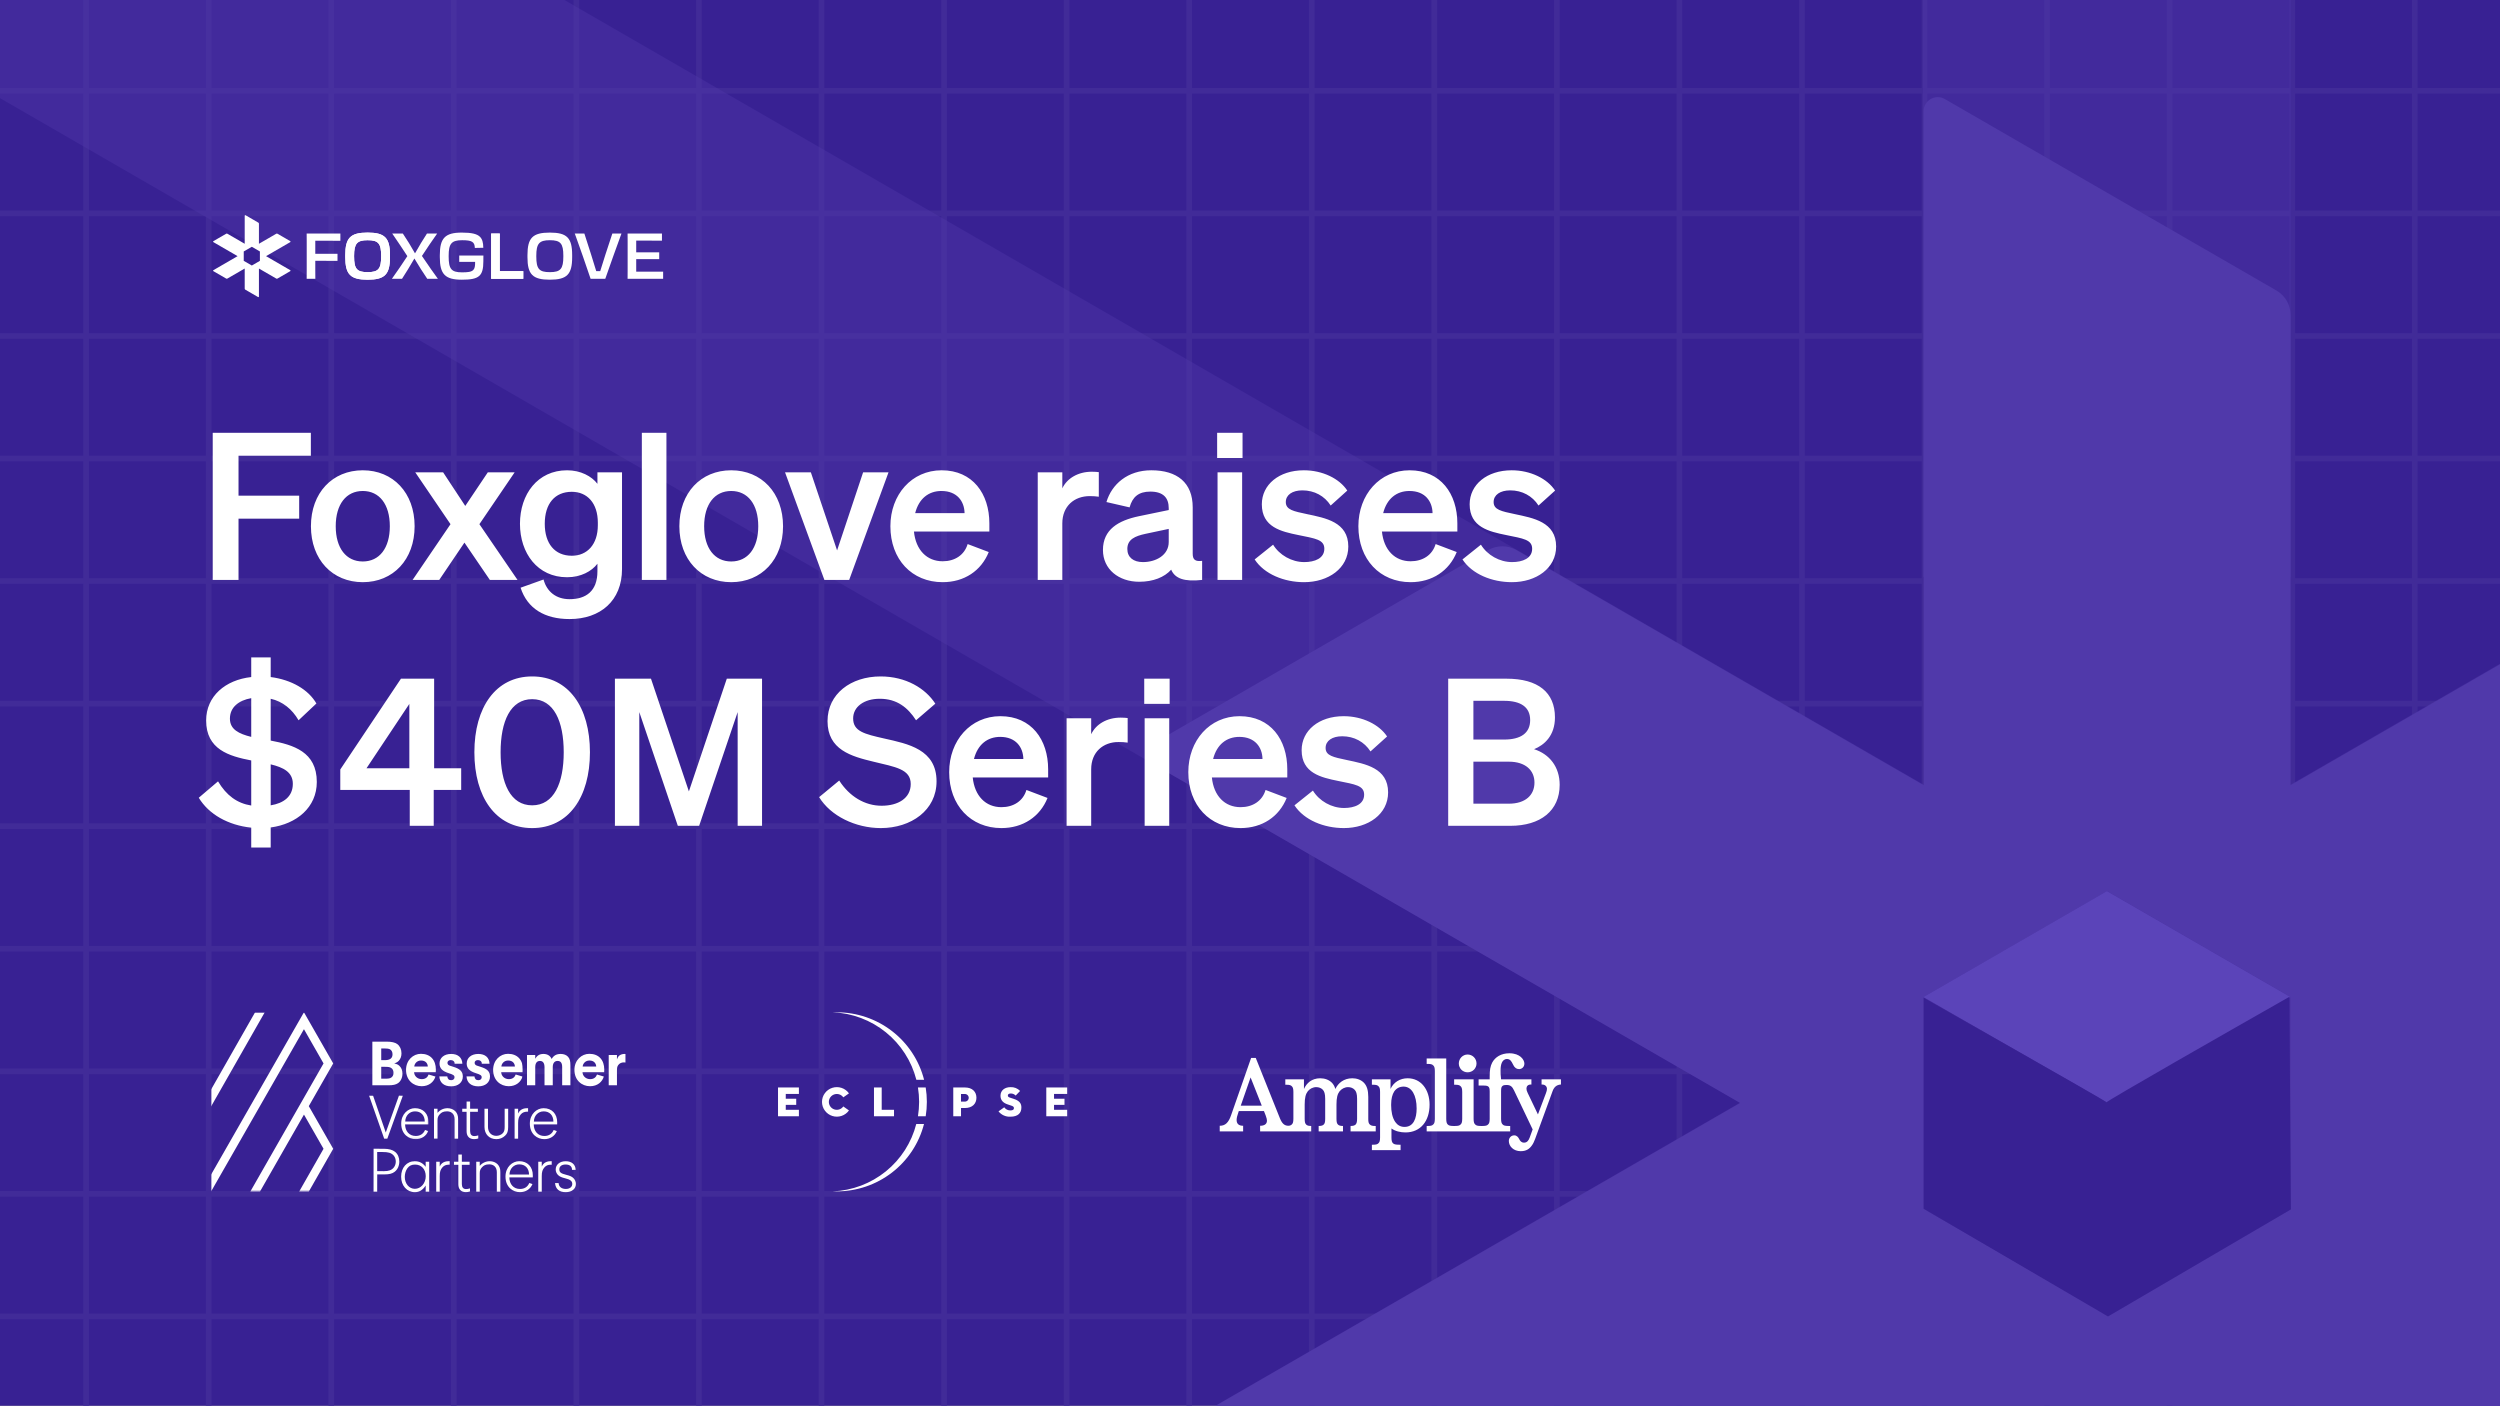 <svg width="1220" height="686" viewBox="0 0 1220 686" fill="none" xmlns="http://www.w3.org/2000/svg">
<rect x="0" y="0" width="1220" height="686" fill="#808080" stroke="none"/>
<g clip-path="url(#clip0_4584_19380)">
<rect width="1220" height="686" fill="#382193"/>
<path d="M281.268 -85.973V702.218L-88 850.064" stroke="#412B98" stroke-width="2.76" stroke-linecap="round" stroke-linejoin="round"/>
<path d="M341.075 -85.973V702.218L-88 916.943" stroke="#412B98" stroke-width="2.76" stroke-linecap="round" stroke-linejoin="round"/>
<path d="M400.883 -85.973V702.218L-88 1028.38" stroke="#412B98" stroke-width="2.76" stroke-linecap="round" stroke-linejoin="round"/>
<path d="M460.697 -85.973V702.218L-87.715 1250.86" stroke="#412B98" stroke-width="2.76" stroke-linecap="round" stroke-linejoin="round"/>
<path d="M520.512 -85.973V702.218L246.07 1250.86" stroke="#412B98" stroke-width="2.76" stroke-linecap="round" stroke-linejoin="round"/>
<path d="M580.316 -85.973V702.218L579.848 1250.86" stroke="#412B98" stroke-width="2.76" stroke-linecap="round" stroke-linejoin="round"/>
<path d="M640.133 -85.973V702.218L913.628 1250.86" stroke="#412B98" stroke-width="2.76" stroke-linecap="round" stroke-linejoin="round"/>
<path d="M699.938 -85.973V702.218L1247.4 1250.86" stroke="#412B98" stroke-width="2.76" stroke-linecap="round" stroke-linejoin="round"/>
<path d="M759.75 -85.973V702.218L1248.84 1028.89" stroke="#412B98" stroke-width="2.76" stroke-linecap="round" stroke-linejoin="round"/>
<path d="M819.551 -85.973V702.218L1248.84 917.229" stroke="#412B98" stroke-width="2.76" stroke-linecap="round" stroke-linejoin="round"/>
<path d="M879.371 -85.973V702.218L1248.85 850.25" stroke="#412B98" stroke-width="2.76" stroke-linecap="round" stroke-linejoin="round"/>
<path d="M939.168 -85.973V702.218L1248.83 805.602" stroke="#412B98" stroke-width="2.76" stroke-linecap="round" stroke-linejoin="round"/>
<path d="M998.969 -85.973V702.218L1248.82 773.716" stroke="#412B98" stroke-width="2.76" stroke-linecap="round" stroke-linejoin="round"/>
<path d="M1058.78 -85.973V702.218L1248.83 749.802" stroke="#412B98" stroke-width="2.76" stroke-linecap="round" stroke-linejoin="round"/>
<path d="M1118.6 -85.973V702.218L1248.84 731.202" stroke="#412B98" stroke-width="2.76" stroke-linecap="round" stroke-linejoin="round"/>
<path d="M1178.41 -85.973V702.218L1248.84 716.326" stroke="#412B98" stroke-width="2.76" stroke-linecap="round" stroke-linejoin="round"/>
<path d="M-88 773.619L161.648 702.218V-85.973" stroke="#412B98" stroke-width="2.76" stroke-linecap="round" stroke-linejoin="round"/>
<path d="M221.456 -85.973V702.218L-88 805.474" stroke="#412B98" stroke-width="2.76" stroke-linecap="round" stroke-linejoin="round"/>
<path d="M101.842 -85.973V702.218L-88 749.732" stroke="#412B98" stroke-width="2.76" stroke-linecap="round" stroke-linejoin="round"/>
<path d="M42.026 -85.973V702.218L-88 731.142" stroke="#412B98" stroke-width="2.76" stroke-linecap="round" stroke-linejoin="round"/>
<path d="M-88 642.414H1248.84" stroke="#412B98" stroke-width="2.76" stroke-linecap="round" stroke-linejoin="round"/>
<path d="M-88 582.6H1248.84" stroke="#412B98" stroke-width="2.76" stroke-linecap="round" stroke-linejoin="round"/>
<path d="M-88 522.795H1248.84" stroke="#412B98" stroke-width="2.76" stroke-linecap="round" stroke-linejoin="round"/>
<path d="M-88 462.984H1248.84" stroke="#412B98" stroke-width="2.76" stroke-linecap="round" stroke-linejoin="round"/>
<path d="M-88 403.172H1248.84" stroke="#412B98" stroke-width="2.76" stroke-linecap="round" stroke-linejoin="round"/>
<path d="M-88 343.363H1248.84" stroke="#412B98" stroke-width="2.76" stroke-linecap="round" stroke-linejoin="round"/>
<path d="M-88 283.555H1248.84" stroke="#412B98" stroke-width="2.76" stroke-linecap="round" stroke-linejoin="round"/>
<path d="M-88 223.744H1248.84" stroke="#412B98" stroke-width="2.76" stroke-linecap="round" stroke-linejoin="round"/>
<path d="M-88 163.935H1248.84" stroke="#412B98" stroke-width="2.76" stroke-linecap="round" stroke-linejoin="round"/>
<path d="M-88 104.127H1248.84" stroke="#412B98" stroke-width="2.76" stroke-linecap="round" stroke-linejoin="round"/>
<path d="M-88 44.312H1248.84" stroke="#412B98" stroke-width="2.76" stroke-linecap="round" stroke-linejoin="round"/>
<rect opacity="0.4" x="938.391" y="-396" width="179.419" height="677.485" fill="#5039AA"/>
<rect opacity="0.4" x="-474" y="-225.766" width="179.204" height="2217.51" transform="rotate(-60 -474 -225.766)" fill="#5039AA"/>
<path opacity="0.4" d="M2156.08 -11.193L410.412 998.786C408.625 999.82 406.55 1000.25 404.499 1000L124.286 966.737C119.722 966.195 118.479 960.152 122.459 957.853L1958.44 -102.651L2156.08 -11.193Z" fill="#5039AA"/>
<g clip-path="url(#clip1_4584_19380)">
<path d="M1492.15 361.88L1330.32 268.428C1326.06 265.967 1320.8 265.966 1316.54 268.428L1117.8 383.17V153.712C1117.8 148.791 1115.18 144.244 1110.92 141.783L949.066 48.33C944.475 45.679 938.736 48.992 938.736 54.294V383.17L740.015 268.438C735.753 265.977 730.502 265.977 726.24 268.438L564.386 361.88C559.794 364.531 559.794 371.158 564.386 373.809L849.2 538.247L564.385 702.686C559.793 705.337 559.793 711.964 564.385 714.614L726.228 808.062C730.49 810.523 735.741 810.523 740.004 808.062L938.735 693.325V922.815C938.735 927.737 941.361 932.284 945.623 934.745L1107.47 1028.17C1112.07 1030.82 1117.8 1027.5 1117.8 1022.2V693.325L1316.53 808.062C1320.8 810.523 1326.05 810.523 1330.31 808.062L1492.15 714.614C1496.74 711.964 1496.74 705.337 1492.15 702.686L1207.34 538.247L1492.15 373.809C1496.75 371.158 1496.75 364.531 1492.15 361.88ZM1117.8 589.94L1028.27 641.633L938.734 589.94V486.555L1028.27 434.862L1117.8 486.555V589.94Z" fill="#5039AA"/>
<rect x="1135" y="438" width="307" height="387" fill="#5039AA"/>
</g>
<path d="M1028.18 434.879L938.652 486.57L1028.6 538.27L1117.71 486.564L1028.18 434.879Z" fill="#5B44B9"/>
<path d="M1117.45 589.915L1028.7 641.863L939.23 589.551V487.702C939.338 487.766 939.454 487.837 939.582 487.912C940.262 488.312 941.238 488.876 942.465 489.582C944.92 490.994 948.389 492.973 952.535 495.331C960.827 500.048 971.831 506.285 982.854 512.543C993.879 518.801 1004.92 525.081 1013.3 529.883C1017.48 532.284 1021 534.315 1023.52 535.789C1024.78 536.526 1025.78 537.123 1026.49 537.557C1026.85 537.774 1027.12 537.948 1027.32 538.078C1027.42 538.143 1027.5 538.195 1027.56 538.234C1027.62 538.28 1027.63 538.291 1027.62 538.278L1028.01 538.68L1028.35 538.259C1028.35 538.255 1028.36 538.249 1028.37 538.241C1028.4 538.216 1028.45 538.181 1028.51 538.135C1028.64 538.043 1028.83 537.919 1029.07 537.764C1029.56 537.454 1030.25 537.028 1031.12 536.498C1032.88 535.438 1035.36 533.967 1038.42 532.181C1044.52 528.609 1052.89 523.779 1062.14 518.462C1080.35 508.005 1102 495.664 1116.73 487.297L1117.45 589.915Z" fill="#382193" stroke="#382193"/>
<g clip-path="url(#clip2_4584_19380)">
<g clip-path="url(#clip3_4584_19380)">
<path d="M284.345 520.472C284.436 519.109 285.577 517.534 287.647 517.534C289.929 517.534 290.889 518.989 290.949 520.472H284.345ZM287.587 514.262C283.804 514.262 280.32 517.353 280.32 522.109C280.32 527.139 283.894 530.076 287.947 530.076C291.58 530.076 293.921 527.926 294.672 525.351L291.34 524.352C290.859 525.685 289.839 526.624 287.977 526.624C285.996 526.624 284.345 525.199 284.255 523.23H294.823L294.883 521.988C294.883 517.201 292.15 514.262 287.587 514.262Z" fill="white"/>
<mask id="mask0_4584_19380" style="mask-type:luminance" maskUnits="userSpaceOnUse" x="103" y="494" width="107" height="62">
<path d="M103 494H209.144V555.91H103V494Z" fill="white"/>
</mask>
<g mask="url(#mask0_4584_19380)">
<path d="M197.752 547.324C197.79 544.48 199.825 542.347 202.516 542.347C205.435 542.347 207.257 544.251 207.288 547.324H197.752ZM209.117 548.636L209.139 547.743C209.139 543.523 206.526 540.794 202.484 540.794C199.197 540.794 195.795 543.603 195.795 548.305C195.795 553.531 199.457 555.91 202.861 555.91C205.649 555.91 207.917 554.464 208.926 552.042L208.96 551.961L207.418 551.423L207.39 551.49C206.569 553.364 205.005 554.355 202.863 554.355C199.792 554.355 197.719 552.09 197.686 548.71H209.114L209.119 548.633L209.117 548.636ZM124.484 494L102.965 531.768V540.038L129.196 494H124.484Z" fill="white"/>
</g>
<path d="M186.043 526.395V520.612H187.911C189.494 520.612 190.158 520.739 190.823 521.122C191.614 521.601 192.026 522.401 192.026 523.549C192.026 524.57 191.678 525.338 190.98 525.817C190.348 526.265 189.651 526.393 188.164 526.393L186.043 526.395ZM186.043 511.638H187.563C188.798 511.638 189.683 511.765 190.286 512.053C191.045 512.437 191.551 513.363 191.551 514.448C191.551 516.429 190.348 517.355 187.784 517.355H186.043V511.638ZM194.212 528.601C195.572 527.673 196.396 525.918 196.396 523.938C196.396 522.309 195.857 520.999 194.876 520.104C194.212 519.497 193.641 519.242 192.374 518.954C193.514 518.571 193.988 518.284 194.591 517.677C195.478 516.719 195.92 515.504 195.92 514.036C195.92 512.151 195.191 510.522 193.894 509.533C192.786 508.703 191.109 508.318 188.513 508.318H181.707V529.622H189.495C191.807 529.622 193.104 529.335 194.212 528.601ZM304.748 514.321C303.861 514.321 303.007 514.577 302.373 515.023C301.772 515.469 301.485 515.918 301.074 517.004V514.831H297.053V529.621H301.074V522.497C301.074 521.091 301.202 520.454 301.675 519.784C302.246 518.953 303.258 518.442 304.368 518.442L305.221 518.506V514.355C305 514.322 304.842 514.322 304.746 514.322M252.842 543.386V541.059H251.127V555.661H252.842V548.047C252.842 545.987 253.203 544.859 254.221 543.738C254.963 542.931 255.875 542.54 257.088 542.508H257.696V540.809H256.994C255.904 540.809 254.805 541.168 254.051 541.77C253.518 542.218 253.216 542.612 252.842 543.386Z" fill="white"/>
<path d="M261.199 520.837C261.199 518.793 261.989 517.738 263.508 517.738C264.964 517.738 265.725 518.793 265.725 520.837V529.622H269.747V520.71C269.747 518.825 270.602 517.738 272.09 517.738C273.609 517.738 274.336 518.697 274.336 520.71V529.622H278.356V519.944C278.356 517.709 278.071 516.686 277.184 515.696C276.361 514.802 275.126 514.322 273.638 514.322C271.549 514.322 270.187 515.09 269.205 516.783C268.509 515.185 267.116 514.322 265.217 514.322C263.349 514.322 262.114 515.058 261.197 516.685V514.831H257.176V529.62H261.197V520.835" fill="white"/>
<mask id="mask1_4584_19380" style="mask-type:luminance" maskUnits="userSpaceOnUse" x="103" y="494" width="153" height="88">
<path d="M103 494H255.208V581.528H103V494Z" fill="white"/>
</mask>
<g mask="url(#mask1_4584_19380)">
<path d="M247.97 517.533C250.252 517.533 251.213 518.987 251.272 520.471H244.668C244.759 519.107 245.898 517.533 247.97 517.533ZM248.269 530.075C251.902 530.075 254.243 527.925 254.994 525.35L251.662 524.351C251.181 525.683 250.161 526.623 248.299 526.623C246.317 526.623 244.666 525.198 244.577 523.229H255.146L255.205 521.986C255.205 517.2 252.472 514.261 247.909 514.261C244.126 514.261 240.644 517.352 240.644 522.108C240.644 527.138 244.216 530.075 248.269 530.075ZM148.328 494L102.965 573.282V581.526L148.328 502.244L157.887 518.951L122.128 581.525H126.844L148.335 543.916L157.887 560.61L145.962 581.525H150.675L162.603 560.607L150.692 539.792L162.603 518.951L148.328 494Z" fill="white"/>
</g>
<path d="M220.192 527.129C219.021 527.129 218.451 526.555 218.261 525.277H214.398C214.556 528.344 216.676 530.131 220.159 530.131C223.576 530.131 225.857 528.215 225.857 525.34C225.857 522.945 224.559 521.635 221.267 520.612C219.24 519.974 219.208 519.974 218.765 519.622C218.512 519.43 218.353 519.047 218.353 518.663C218.353 517.865 218.986 517.323 219.967 517.323C221.043 517.323 221.836 517.961 221.836 518.856V519.112H225.635C225.539 516.109 223.514 514.321 220.157 514.321C216.74 514.321 214.491 516.206 214.491 519.016C214.491 521.349 215.915 522.784 219.081 523.744C221.233 524.414 221.804 524.831 221.804 525.725C221.804 526.555 221.141 527.129 220.192 527.129ZM233.453 527.131C232.282 527.131 231.713 526.556 231.522 525.279H227.66C227.817 528.345 229.938 530.133 233.42 530.133C236.838 530.133 239.119 528.216 239.119 525.342C239.119 522.947 237.82 521.636 234.528 520.613C232.502 519.976 232.47 519.976 232.026 519.623C231.774 519.431 231.615 519.048 231.615 518.665C231.615 517.866 232.247 517.325 233.228 517.325C234.304 517.325 235.096 517.963 235.096 518.858V519.114H238.895C238.801 516.11 236.774 514.323 233.417 514.323C230 514.323 227.751 516.207 227.751 519.017C227.751 521.351 229.175 522.786 232.341 523.746C234.493 524.416 235.064 524.833 235.064 525.726C235.064 526.556 234.4 527.131 233.451 527.131M265.588 567.637C265.055 568.085 264.753 568.479 264.38 569.253V566.928H262.667V581.53H264.38V573.915C264.38 571.855 264.742 570.727 265.76 569.607C266.501 568.798 267.412 568.407 268.626 568.376H269.235V566.678H268.533C267.443 566.678 266.342 567.036 265.588 567.637ZM233.391 555.558V554.155L233.335 554.063L233.23 554.099C232.655 554.3 232.051 554.401 231.444 554.399C230.115 554.399 229.412 553.555 229.412 551.959V542.564H233.198V541.058H229.412V537.555H227.7V541.058H225.571V542.562H227.7V552.067C227.7 554.503 229.035 555.9 231.36 555.9C232.299 555.9 232.871 555.742 233.338 555.577L233.39 555.556M229.198 579.964C228.624 580.164 228.021 580.266 227.414 580.264C226.085 580.264 225.382 579.42 225.382 577.823V568.427H229.168V566.925H225.382V563.417H223.67V566.921H221.541V568.423H223.67V577.928C223.67 580.364 225.005 581.761 227.332 581.761C228.005 581.775 228.674 581.666 229.308 581.438L229.36 581.419V580.016L229.302 579.923L229.197 579.959M239.065 566.672C238.126 566.658 237.195 566.855 236.34 567.248C235.485 567.642 234.726 568.222 234.118 568.947V566.921H232.403V581.522H234.118V572.59C234.118 571.22 234.392 570.493 235.247 569.599C236.068 568.741 236.936 568.207 238.716 568.207L238.991 568.211C240.67 568.262 242.461 569.304 242.452 572.085V581.521H244.168V572.038C244.206 570.432 243.758 569.134 242.837 568.183C241.915 567.232 240.508 566.669 239.064 566.669M247.982 541.052H246.274V549.937C246.274 551.425 246.037 552.243 245.403 552.955C244.67 553.766 243.414 554.289 242.204 554.289C239.77 554.289 238.136 552.541 238.136 549.939L238.138 541.054H236.426V549.939C236.426 553.51 238.762 555.909 242.24 555.909C243.853 555.909 245.367 555.302 246.497 554.199C247.595 553.16 247.982 552.045 247.982 549.939V541.054M221.843 555.654H223.558V546.17C223.595 544.564 223.147 543.266 222.227 542.315C221.307 541.364 219.9 540.801 218.454 540.801C216.493 540.801 214.785 541.586 213.507 543.077V541.051H211.794V555.653H213.507V546.72C213.507 545.351 213.782 544.624 214.637 543.73C215.457 542.871 216.324 542.338 218.105 542.338L218.381 542.343C220.059 542.394 221.852 543.436 221.843 546.217V555.654ZM248.635 573.186C248.672 570.342 250.707 568.209 253.397 568.209C256.316 568.209 258.139 570.114 258.169 573.186H248.635ZM253.365 566.657C250.078 566.657 246.676 569.466 246.676 574.168C246.676 579.394 250.338 581.773 253.741 581.773C256.528 581.773 258.796 580.327 259.807 577.905L259.841 577.826L258.298 577.287L258.268 577.354C257.447 579.228 255.883 580.219 253.741 580.219C250.67 580.219 248.597 577.954 248.564 574.575H259.992L259.997 574.499L260.018 573.606C260.018 569.386 257.407 566.657 253.365 566.657ZM189.017 555.659L196.568 534.737L194.682 534.681L188.252 552.67L182.075 534.738L180.129 534.709L187.478 555.659H189.017ZM192.317 569.542C191.783 570.316 191.007 570.884 190.114 571.156C189.375 571.424 188.546 571.532 187.247 571.532L184.065 571.511V562.188H186.658C188.159 562.188 189.053 562.282 189.958 562.533C191.92 563.098 193.139 564.75 193.139 566.842C193.148 567.806 192.86 568.748 192.317 569.539V569.542ZM192.814 562.113C191.559 561.099 189.759 560.608 187.312 560.608L182.311 560.586L182.29 581.528H184.066L184.088 573.115H187.592C189.961 573.115 191.456 572.73 192.596 571.83C194.037 570.716 194.865 568.888 194.865 566.815C194.865 564.868 194.136 563.199 192.814 562.113ZM265.29 542.349C268.208 542.349 270.031 544.253 270.063 547.326H260.528C260.566 544.482 262.601 542.349 265.29 542.349ZM271.734 551.965L270.191 551.426L270.161 551.494C269.341 553.368 267.776 554.358 265.634 554.358C262.563 554.358 260.491 552.093 260.457 548.714H271.886L271.89 548.636L271.912 547.744C271.912 543.523 269.299 540.795 265.257 540.795C261.97 540.795 258.568 543.604 258.568 548.306C258.568 553.532 262.23 555.91 265.633 555.91C268.421 555.91 270.687 554.465 271.699 552.042L271.733 551.962L271.734 551.963V551.965ZM215.792 567.635C215.258 568.082 214.957 568.476 214.585 569.25V566.925H212.872V581.527H214.586V573.912C214.586 571.851 214.947 570.723 215.966 569.604C216.708 568.795 217.619 568.404 218.833 568.373H219.441V566.675H218.739C217.648 566.675 216.548 567.033 215.797 567.635M276.284 573.301C273.67 572.648 272.955 572.07 272.955 570.616C272.955 569.175 274.129 568.28 276.017 568.28C278.003 568.28 279.143 569.2 279.143 570.805V570.885H280.924L280.919 570.802C280.792 568.218 278.972 566.676 276.047 566.676C273.18 566.676 271.177 568.337 271.177 570.711C271.177 571.757 271.652 572.827 272.416 573.501C273.151 574.18 274.055 574.584 275.748 574.996C278.312 575.611 279.265 576.364 279.265 577.774C279.265 579.23 278.01 580.206 276.141 580.206C274.052 580.206 272.732 579.166 272.611 577.425L272.605 577.349H270.854L270.865 577.438C271.177 580.318 272.932 581.778 276.076 581.778C279.044 581.778 281.039 580.169 281.039 577.773C281.026 576.73 280.617 575.732 279.898 574.986C279.164 574.215 278.218 573.773 276.281 573.301M205.469 517.532C207.75 517.532 208.712 518.987 208.771 520.47H202.165C202.255 519.107 203.397 517.532 205.469 517.532ZM209.161 524.35C208.68 525.683 207.659 526.622 205.798 526.622C203.816 526.622 202.165 525.197 202.076 523.228H212.643L212.704 521.986C212.704 517.199 209.971 514.26 205.408 514.26C201.625 514.26 198.143 517.351 198.143 522.107C198.143 527.137 201.716 530.074 205.769 530.074C209.402 530.074 211.743 527.924 212.495 525.349L209.161 524.35ZM202.459 580.143C199.649 580.143 197.529 577.64 197.529 574.322C197.529 572.777 197.988 571.249 198.79 570.13C199.703 568.872 200.862 568.31 202.552 568.31C205.668 568.31 207.761 570.6 207.761 574.006C207.761 577.39 205.382 580.143 202.459 580.143ZM207.729 569.425C206.376 567.575 204.637 566.676 202.427 566.676C198.496 566.676 195.752 569.782 195.752 574.227C195.752 578.604 198.573 581.78 202.46 581.78C204.632 581.78 206.314 580.744 207.731 578.525V581.528H209.445V566.926H207.731L207.729 569.425Z" fill="white"/>
</g>
<g clip-path="url(#clip4_4584_19380)">
<path d="M426.503 530.691V544.748H436.28V541.576H430.27V530.691H426.503ZM470.903 530.691H465.195V544.748H468.975V540.71H470.915C474.506 540.71 476.497 538.604 476.497 535.694C476.497 532.785 474.494 530.691 470.903 530.691ZM470.714 537.575H468.962V533.876H470.714C470.971 533.855 471.229 533.887 471.473 533.971C471.717 534.054 471.941 534.187 472.13 534.361C472.32 534.534 472.471 534.746 472.575 534.98C472.678 535.215 472.732 535.469 472.732 535.726C472.732 535.982 472.678 536.236 472.575 536.471C472.471 536.706 472.32 536.917 472.13 537.091C471.941 537.265 471.717 537.398 471.473 537.481C471.229 537.564 470.971 537.596 470.714 537.575ZM494.703 536.246L492.825 535.632C492.145 535.406 491.83 535.13 491.83 534.591C491.83 534.052 492.296 533.625 493.203 533.625C493.66 533.61 494.115 533.692 494.537 533.867C494.959 534.043 495.338 534.307 495.648 534.641L497.815 532.384C497.207 531.748 496.467 531.252 495.646 530.932C494.826 530.611 493.945 530.473 493.065 530.528C490.545 530.528 488.239 531.945 488.239 534.716C488.239 537.036 489.701 538.278 491.754 538.955L493.418 539.519C494.35 539.82 494.803 540.108 494.803 540.773C494.803 541.563 494.136 541.889 493.014 541.889C492.435 541.892 491.864 541.754 491.35 541.487C490.836 541.221 490.396 540.833 490.066 540.359L487.269 542.34C487.957 543.203 488.842 543.889 489.85 544.343C490.858 544.796 491.96 545.004 493.065 544.949C496.845 544.949 498.432 543.093 498.432 540.51C498.482 538.528 497.525 537.174 494.703 536.246ZM520.783 533.851V530.691H510.59V544.748H520.783V541.576H514.37V539.168H519.473V536.171H514.37V533.851H520.783ZM379.672 544.748H389.865V541.576H383.452V539.168H388.554V536.171H383.452V533.851H389.865V530.691H379.672V544.748ZM414.294 541.889L411.535 539.945C411.061 540.617 410.384 541.121 409.603 541.384C408.822 541.647 407.977 541.656 407.19 541.409C406.404 541.161 405.717 540.671 405.229 540.009C404.742 539.346 404.479 538.547 404.479 537.726C404.479 536.905 404.742 536.105 405.229 535.443C405.717 534.781 406.404 534.291 407.19 534.043C407.977 533.796 408.822 533.804 409.603 534.067C410.384 534.33 411.061 534.835 411.535 535.506L414.294 533.563C413.407 532.313 412.142 531.377 410.684 530.89C409.226 530.403 407.651 530.391 406.185 530.854C404.719 531.318 403.44 532.234 402.532 533.469C401.624 534.704 401.135 536.195 401.135 537.726C401.135 539.256 401.624 540.747 402.532 541.983C403.44 543.218 404.719 544.134 406.185 544.597C407.651 545.061 409.226 545.049 410.684 544.562C412.142 544.075 413.407 543.139 414.294 541.889ZM447.178 526.929H450.958C448.544 517.507 443.044 509.155 435.327 503.191C427.61 497.228 418.117 493.994 408.348 494H406.47C415.91 494.405 424.968 497.827 432.3 503.759C439.633 509.69 444.85 517.815 447.178 526.929ZM447.96 530.691C448.335 533.013 448.524 535.361 448.527 537.713C448.522 540.069 448.333 542.422 447.96 544.748H451.739C452.495 540.092 452.495 535.346 451.739 530.691H447.96ZM406.47 581.389H408.348C418.106 581.389 427.586 578.156 435.295 572.201C443.003 566.246 448.5 557.906 450.92 548.497H447.141C444.813 557.602 439.6 565.717 432.274 571.642C424.949 577.566 415.901 580.984 406.47 581.389Z" fill="white"/>
</g>
<g clip-path="url(#clip5_4584_19380)">
<path d="M736.974 552.12V549.478H736.317C734.345 549.478 733.739 549.224 733.285 548.716C732.829 548.308 732.526 547.647 732.526 545.969V532.37C732.526 530.795 732.779 530.387 733.081 530.083C733.436 529.727 733.72 529.472 735.286 529.472C737.081 529.472 737.978 530.265 738.839 532.094L747.938 551.154L746.472 555.171C745.966 556.543 745.209 557.61 743.742 557.61C742.48 557.61 741.822 556.847 741.316 555.78C740.912 555.018 740.254 554.052 738.94 554.052C737.374 554.052 736.312 555.321 736.312 556.796C736.312 559.338 738.536 561.777 742.125 561.777C744.753 561.777 746.371 560.71 747.585 558.932C748.241 558.066 748.697 556.949 749.151 555.78L757.693 532.398C758.502 530.263 759.816 529.35 761.736 529.248V526.705H752.285V529.247H752.538C754.003 529.247 754.913 530.162 754.913 531.382C754.913 531.94 754.762 532.602 754.407 533.517L750.515 543.834L745.512 533.363C745.056 532.448 744.905 531.788 744.905 531.228C744.905 530.111 745.613 529.247 747.028 529.247H747.331V526.705H732.526C732.274 524.824 732.274 523.401 732.274 522.435C732.274 520.809 732.476 519.538 732.879 518.624C733.335 517.607 734.143 516.793 735.407 516.793C737.01 516.793 737.634 518.04 738.234 519.242C738.43 519.63 738.621 520.015 738.844 520.351C739.349 521.012 740.006 521.725 741.32 521.725C742.533 521.725 743.899 520.809 743.899 519.03C743.899 517.201 741.827 513.998 736.569 513.998C732.577 513.998 729.646 515.829 728.18 518.573C727.269 520.3 726.966 522.231 726.966 525.281V526.705H721.56V529.754H724.087C725.653 529.754 726.059 530.008 726.412 530.365C726.715 530.67 726.967 531.076 726.967 532.652V545.969C726.967 547.646 726.664 548.307 726.21 548.713C725.754 549.221 725.148 549.475 723.429 549.475H722.657C720.939 549.475 720.333 549.221 719.877 548.713C719.423 548.307 719.12 547.646 719.12 545.969V526.705H709.618V529.348H710.022C711.739 529.348 712.347 529.602 712.801 530.11C713.257 530.517 713.558 531.177 713.558 532.855V545.969C713.558 547.646 713.257 548.307 712.801 548.713C712.347 549.221 711.739 549.475 710.022 549.475H709.255C707.587 549.475 706.981 549.221 706.475 548.713C706.071 548.307 705.768 547.646 705.768 545.969V516.542H696.215V519.185H696.669C698.387 519.185 698.994 519.439 699.449 519.946C699.904 520.352 700.206 521.014 700.206 522.691V545.97C700.206 547.647 699.904 548.308 699.449 548.715C698.994 549.222 698.387 549.476 696.669 549.476H696.215V552.119L736.974 552.12Z" fill="white"/>
<path d="M716.19 514.602C713.809 514.602 711.902 516.578 711.902 518.973C711.9 519.54 712.009 520.102 712.224 520.626C712.439 521.15 712.754 521.627 713.153 522.028C713.552 522.428 714.025 522.746 714.547 522.962C715.068 523.178 715.627 523.288 716.19 523.285C718.631 523.285 720.538 521.368 720.538 518.973C720.539 518.399 720.428 517.83 720.21 517.298C719.992 516.767 719.672 516.285 719.268 515.878C718.864 515.472 718.384 515.15 717.856 514.931C717.328 514.712 716.762 514.6 716.19 514.602Z" fill="white"/>
<path fill-rule="evenodd" clip-rule="evenodd" d="M669.48 561.269V558.626H669.935C671.654 558.626 672.26 558.372 672.716 557.863C673.17 557.455 673.473 556.795 673.473 555.117V532.856C673.473 531.178 673.17 530.518 672.716 530.11C672.26 529.602 671.654 529.349 669.935 529.349H669.48V526.704H678.579V531.381C680.045 528.178 683.177 526.195 686.919 526.195C693.541 526.195 697.634 531.838 697.634 539.055C697.634 546.983 693.338 552.627 685.857 552.627C683.381 552.627 680.854 552.015 679.033 550.695V555.116C679.033 556.794 679.336 557.454 679.742 557.862C680.246 558.369 680.854 558.623 682.774 558.623H683.482V561.266L669.48 561.269ZM680.904 547.545C681.914 548.967 683.33 549.933 685.403 549.933C689.85 549.933 691.315 545.714 691.315 540.936C691.315 534.533 688.94 530.262 684.947 530.262C683.076 530.262 681.51 531.025 680.398 532.601C679.437 534.076 678.882 536.211 678.882 538.904V539.412C678.882 542.207 679.387 545.409 680.904 547.545Z" fill="white"/>
<path fill-rule="evenodd" clip-rule="evenodd" d="M595.227 552.12V549.376C597.956 549.376 599.523 547.85 600.787 544.191L610.542 516.287H612.817L624.594 545.715C625.624 548.236 626.747 549.373 628.773 549.373C629.532 549.373 630.129 549.036 630.415 548.715C630.87 548.309 631.173 547.647 631.173 545.971V532.857C631.173 531.179 630.87 530.519 630.415 530.111C629.961 529.604 629.354 529.35 627.636 529.35H627.231V526.706H636.329V531.433C637.593 528.536 640.221 526.197 644.213 526.197C646.488 526.197 648.561 526.909 650.078 528.484C650.734 529.245 651.291 530.111 651.644 531.433C653.009 528.536 655.788 526.197 659.934 526.197C662.007 526.197 664.128 526.858 665.646 528.433C667.01 529.907 667.717 531.991 667.717 535.295V546.071C667.717 547.443 667.868 548.153 668.425 548.713C669.032 549.324 669.84 549.475 670.952 549.475H671.356V552.117H659.074V549.475C660.44 549.475 661.046 549.221 661.551 548.764C661.956 548.307 662.259 547.646 662.259 545.969V536.21C662.259 533.719 661.803 532.6 661.096 531.839C660.287 530.974 659.175 530.517 657.861 530.517C656.243 530.517 654.728 531.33 653.717 532.549C652.706 533.871 652.2 535.6 652.2 539.056V545.969C652.2 547.646 652.452 548.307 652.908 548.764C653.364 549.221 654.02 549.476 655.385 549.476V552.119H643.506V549.476C644.872 549.476 645.529 549.222 645.983 548.764C646.437 548.306 646.691 547.646 646.691 545.969V536.21C646.691 533.719 646.235 532.6 645.578 531.839C644.77 530.974 643.607 530.517 642.293 530.517C640.675 530.517 639.161 531.33 638.198 532.549C637.189 533.871 636.684 535.6 636.684 539.056V545.969C636.684 547.646 636.936 548.307 637.391 548.764C637.845 549.221 638.503 549.476 639.867 549.476V552.119H614.938V549.375C616.86 549.375 618.274 548.663 618.274 546.884C618.274 546.377 618.123 545.612 617.669 544.394L616.809 542.208H604.527L604.224 543.174C603.869 544.139 603.465 545.511 603.465 546.527C603.465 548.51 604.628 549.375 606.65 549.375V552.119L595.227 552.12ZM605.486 539.567H615.747L610.289 525.792L605.486 539.567Z" fill="white"/>
</g>
</g>
<path d="M116.4 283H103.8V211.2H151.7V222.4H116.4V241.9H146V253.1H116.4V283ZM202.334 256.8C202.334 273.1 191.834 284.1 177.034 284.1C162.234 284.1 151.734 273.1 151.734 256.8C151.734 240.5 162.234 229.5 177.034 229.5C191.834 229.5 202.334 240.5 202.334 256.8ZM163.834 256.8C163.834 267.5 168.934 274 177.034 274C185.134 274 190.234 267.5 190.234 256.8C190.234 246.1 185.134 239.6 177.034 239.6C168.934 239.6 163.834 246.1 163.834 256.8ZM239.048 283L226.648 264.8L214.348 283H201.348L219.848 255.8L202.648 230.5H216.248L227.048 246.9L238.048 230.5H251.148L233.948 255.8L252.548 283H239.048ZM303.543 277.7C303.543 293.2 292.943 302.1 277.943 302.1C265.843 302.1 257.343 297 254.043 286.8L265.243 282.8C266.843 288.7 271.343 292.4 277.943 292.4C286.043 292.4 291.543 288.4 291.543 278.8V275.1C288.743 278.8 283.443 281.7 276.743 281.7C262.343 281.7 253.743 270 253.743 255.6C253.743 241.2 262.343 229.5 276.743 229.5C283.343 229.5 288.743 232.4 291.543 236.1V230.5H303.543V277.7ZM291.743 255.1C291.743 245.5 286.543 240 279.043 240C270.743 240 265.843 245.8 265.843 255.6C265.843 265.3 270.743 271.2 279.043 271.2C286.543 271.2 291.743 265.7 291.743 256.3V255.1ZM325.218 211.2V283H313.218V211.2H325.218ZM382.127 256.8C382.127 273.1 371.627 284.1 356.827 284.1C342.027 284.1 331.527 273.1 331.527 256.8C331.527 240.5 342.027 229.5 356.827 229.5C371.627 229.5 382.127 240.5 382.127 256.8ZM343.627 256.8C343.627 267.5 348.727 274 356.827 274C364.927 274 370.027 267.5 370.027 256.8C370.027 246.1 364.927 239.6 356.827 239.6C348.727 239.6 343.627 246.1 343.627 256.8ZM414.398 283H402.298L383.098 230.5H395.698L408.498 268.6L421.198 230.5H433.598L414.398 283ZM460.008 284.1C445.008 284.1 434.508 273 434.508 256.8C434.508 241.4 444.908 229.5 459.508 229.5C474.708 229.5 482.808 241 482.808 255.4V259.4H446.008C446.908 268.4 452.308 273.9 460.008 273.9C465.908 273.9 470.608 270.9 472.208 265.5L482.508 269.4C478.808 278.6 470.508 284.1 460.008 284.1ZM459.408 239.6C453.208 239.6 448.408 243.3 446.608 250.4H470.708C470.608 244.6 467.008 239.6 459.408 239.6ZM536.217 230.4V242.4C534.717 242.2 533.517 242.1 531.817 242.1C524.217 242.1 518.417 247 518.417 255.4V283H506.417V230.5H518.417V238.3C520.717 233.4 526.117 230.2 532.817 230.2C534.217 230.2 535.317 230.3 536.217 230.4ZM555.938 283.9C545.938 283.9 538.238 277.8 538.238 268.4C538.238 258.4 545.738 254 555.838 251.9L570.338 248.9V248C570.338 243 567.738 239.9 561.338 239.9C555.638 239.9 552.638 242.5 551.238 247.6L539.938 245C542.538 236.3 550.238 229.5 561.838 229.5C574.438 229.5 582.038 235.5 582.038 247.6V270.2C582.038 273.2 583.338 274.1 586.638 273.7V283C577.938 284 573.338 282.3 571.538 278C568.238 281.7 562.738 283.9 555.938 283.9ZM570.338 264.5V258.1L559.038 260.5C553.938 261.6 550.138 263.2 550.138 267.9C550.138 272 553.138 274.3 557.738 274.3C564.138 274.3 570.338 270.9 570.338 264.5ZM593.963 223.5V211.2H606.363V223.5H593.963ZM606.163 230.5V283H594.163V230.5H606.163ZM612.273 273L621.273 265.8C624.373 270.9 630.373 274.3 636.473 274.3C641.573 274.3 646.273 272.5 646.273 267.8C646.273 263.3 641.873 262.8 633.573 261.1C625.273 259.4 615.773 257.3 615.773 246.1C615.773 236.5 624.173 229.5 636.273 229.5C645.473 229.5 653.673 233.6 657.473 239.4L649.373 246.7C646.373 242 641.373 239.3 635.573 239.3C630.673 239.3 627.473 241.5 627.473 245C627.473 248.8 631.273 249.5 637.873 250.9C646.773 252.8 657.973 254.7 657.973 266.7C657.973 277.3 648.273 284.1 636.373 284.1C626.673 284.1 616.973 280.2 612.273 273ZM688.387 284.1C673.387 284.1 662.887 273 662.887 256.8C662.887 241.4 673.287 229.5 687.887 229.5C703.087 229.5 711.187 241 711.187 255.4V259.4H674.387C675.287 268.4 680.687 273.9 688.387 273.9C694.287 273.9 698.987 270.9 700.587 265.5L710.887 269.4C707.187 278.6 698.887 284.1 688.387 284.1ZM687.787 239.6C681.587 239.6 676.787 243.3 674.987 250.4H699.087C698.987 244.6 695.387 239.6 687.787 239.6ZM713.691 273L722.691 265.8C725.791 270.9 731.791 274.3 737.891 274.3C742.991 274.3 747.691 272.5 747.691 267.8C747.691 263.3 743.291 262.8 734.991 261.1C726.691 259.4 717.191 257.3 717.191 246.1C717.191 236.5 725.591 229.5 737.691 229.5C746.891 229.5 755.091 233.6 758.891 239.4L750.791 246.7C747.791 242 742.791 239.3 736.991 239.3C732.091 239.3 728.891 241.5 728.891 245C728.891 248.8 732.691 249.5 739.291 250.9C748.191 252.8 759.391 254.7 759.391 266.7C759.391 277.3 749.691 284.1 737.791 284.1C728.091 284.1 718.391 280.2 713.691 273ZM97 389.3L106.4 381.3C110.5 388.2 115.7 392 122.6 393.1V371.1C111.7 369 100.6 365.7 100.6 351.6C100.6 339.7 110 331.8 122.6 330.4V320.8H132.1V330.4C142.2 331.7 150.5 336.5 154.4 343.3L145.7 351.5C142.5 346 137.9 342.3 132.1 341V361.4C143.1 363.5 154.6 366.8 154.6 381.6C154.6 394 144.8 402.1 132.1 403.8V413.6H122.6V403.9C111.3 402.7 101.9 397.4 97 389.3ZM112.2 350.7C112.2 356 116.6 358.1 122.6 359.6V340.7C116.4 341.8 112.2 345.2 112.2 350.7ZM142.9 382.5C142.9 376.8 138.3 374.5 132.1 373V393C138.3 392 142.9 388.8 142.9 382.5ZM211.659 403H199.959V385.5H166.059V375.5L195.659 331.2H211.859V374.9H225.059V385.5H211.659V403ZM178.859 374.9H199.759V343.5L178.859 374.9ZM231.494 367.1C231.494 345.2 241.894 330.1 259.694 330.1C277.494 330.1 287.894 345.2 287.894 367.1C287.894 389 277.494 404.1 259.694 404.1C241.894 404.1 231.494 389 231.494 367.1ZM244.294 367.1C244.294 382.2 249.094 393 259.694 393C270.294 393 275.094 382.2 275.094 367.1C275.094 352 270.294 341.2 259.694 341.2C249.094 341.2 244.294 352 244.294 367.1ZM341.177 403H330.777L311.977 347.5V403H300.077V331.2H317.677L336.177 386.2L354.677 331.2H371.877V403H359.977V347.5L341.177 403ZM399.734 389L409.534 380.9C414.534 388.7 422.034 393.2 430.234 393.2C438.334 393.2 444.434 389.5 444.434 382.6C444.434 375.3 436.934 374.3 426.234 371.7C415.434 369.1 403.834 365.9 403.834 351.9C403.834 338.6 415.234 330.1 429.734 330.1C442.034 330.1 451.634 335.9 456.434 343.4L447.034 351.5C443.034 345.3 437.734 341 429.334 341C421.634 341 416.334 344.9 416.334 350.6C416.334 356.9 421.834 358.2 431.534 360.4C443.134 363 457.034 365.7 457.034 381.3C457.034 395.4 444.634 404.1 429.834 404.1C417.534 404.1 405.334 398.2 399.734 389ZM488.695 404.1C473.695 404.1 463.195 393 463.195 376.8C463.195 361.4 473.595 349.5 488.195 349.5C503.395 349.5 511.495 361 511.495 375.4V379.4H474.695C475.595 388.4 480.995 393.9 488.695 393.9C494.595 393.9 499.295 390.9 500.895 385.5L511.195 389.4C507.495 398.6 499.195 404.1 488.695 404.1ZM488.095 359.6C481.895 359.6 477.095 363.3 475.295 370.4H499.395C499.295 364.6 495.695 359.6 488.095 359.6ZM550.299 350.4V362.4C548.799 362.2 547.599 362.1 545.899 362.1C538.299 362.1 532.499 367 532.499 375.4V403H520.499V350.5H532.499V358.3C534.799 353.4 540.199 350.2 546.899 350.2C548.299 350.2 549.399 350.3 550.299 350.4ZM558.385 343.5V331.2H570.785V343.5H558.385ZM570.585 350.5V403H558.585V350.5H570.585ZM605.395 404.1C590.395 404.1 579.895 393 579.895 376.8C579.895 361.4 590.295 349.5 604.895 349.5C620.095 349.5 628.195 361 628.195 375.4V379.4H591.395C592.295 388.4 597.695 393.9 605.395 393.9C611.295 393.9 615.995 390.9 617.595 385.5L627.895 389.4C624.195 398.6 615.895 404.1 605.395 404.1ZM604.795 359.6C598.595 359.6 593.795 363.3 591.995 370.4H616.095C615.995 364.6 612.395 359.6 604.795 359.6ZM631.698 393L640.698 385.8C643.798 390.9 649.798 394.3 655.898 394.3C660.998 394.3 665.698 392.5 665.698 387.8C665.698 383.3 661.298 382.8 652.998 381.1C644.698 379.4 635.198 377.3 635.198 366.1C635.198 356.5 643.598 349.5 655.698 349.5C664.898 349.5 673.098 353.6 676.898 359.4L668.798 366.7C665.798 362 660.798 359.3 654.998 359.3C650.098 359.3 646.898 361.5 646.898 365C646.898 368.8 650.698 369.5 657.298 370.9C666.198 372.8 677.398 374.7 677.398 386.7C677.398 397.3 667.698 404.1 655.798 404.1C646.098 404.1 636.398 400.2 631.698 393ZM706.718 403V331.2H735.218C750.618 331.2 758.818 337.9 758.818 350.1C758.818 359 753.618 363.6 748.618 365.6C756.118 368 761.118 374.2 761.118 383C761.118 395.6 751.818 403 737.018 403H706.718ZM719.018 360.9H734.018C742.218 360.9 746.718 357.7 746.718 351.4C746.718 345.1 742.218 342 734.018 342H719.018V360.9ZM719.018 371.7V392.2H736.318C744.418 392.2 748.818 388 748.818 381.9C748.818 375.9 744.418 371.7 736.318 371.7H719.018Z" fill="white"/>
<g clip-path="url(#clip6_4584_19380)">
<path d="M149.652 136.048H153.885C153.86 134.838 153.86 133.603 153.86 131.947V127.276H155.898C157.936 127.276 162.57 127.276 164.702 127.303V123.844H153.86V117.479H157.843C161.089 117.479 163.913 117.479 166.105 117.507V113.951H149.653C149.677 115.053 149.677 116.265 149.677 117.764V131.947C149.677 133.617 149.677 134.863 149.652 136.048Z" fill="white"/>
<path d="M179.4 113.504C171.04 113.504 168.492 116.068 168.492 124.488V125.511C168.492 133.931 171.04 136.495 179.4 136.495C187.761 136.495 190.308 133.931 190.308 125.511V124.488C190.308 116.068 187.761 113.504 179.4 113.504ZM185.999 125.128C185.999 131.23 184.641 132.808 179.4 132.808C174.159 132.808 172.802 131.23 172.802 125.128V124.871C172.802 118.867 174.223 117.222 179.4 117.222C184.641 117.222 185.999 118.798 185.999 124.871V125.128Z" fill="white"/>
<path d="M179.4 113.504C171.04 113.504 168.492 116.068 168.492 124.488V125.511C168.492 133.931 171.04 136.495 179.4 136.495C187.761 136.495 190.308 133.931 190.308 125.511V124.488C190.308 116.068 187.761 113.504 179.4 113.504ZM185.999 125.128C185.999 131.23 184.641 132.808 179.4 132.808C174.159 132.808 172.802 131.23 172.802 125.128V124.871C172.802 118.867 174.223 117.222 179.4 117.222C184.641 117.222 185.999 118.798 185.999 124.871V125.128Z" fill="white"/>
<path d="M208.493 136.048H213.686C211.911 133.656 209.397 130.058 206.021 125.082L205.902 124.906L206.019 124.728C208.454 121.045 211.206 116.908 213.345 113.951H208.369L205.401 118.67L204.86 119.619C204.189 120.797 203.495 122.016 202.789 123.179L202.511 123.638L202.245 123.172C201.656 122.137 201.049 121.108 200.462 120.114C200.16 119.602 199.861 119.096 199.569 118.597L196.576 113.951H191.395C193.776 117.35 197.241 122.635 198.67 124.826L198.784 125L198.67 125.174C196.606 128.324 193.624 132.753 191.246 136.048H196.192L199.159 131.329L199.666 130.47C200.423 129.183 201.206 127.853 201.962 126.596L202.232 126.149L203.138 127.649C203.904 128.919 204.696 130.233 205.496 131.488L208.493 136.048Z" fill="white"/>
<path d="M225.35 113.504C217.237 113.504 214.633 116.173 214.633 124.488V125.513C214.633 133.828 217.245 136.497 225.382 136.497C233.816 136.497 235.876 134.724 235.876 127.466C235.876 126.742 235.876 125.686 235.899 124.709H224.103V127.789H231.852V128.138C231.865 129.746 231.715 130.981 230.939 131.768C229.999 132.719 228.225 132.905 225.478 132.905C220.287 132.905 218.944 131.306 218.944 125.128V124.872C218.944 118.868 220.355 117.224 225.509 117.224C230.279 117.224 231.633 118.01 231.72 120.996L235.845 120.912C235.834 118.344 235.339 116.697 234.255 115.597C232.809 114.13 230.146 113.504 225.35 113.504Z" fill="white"/>
<path d="M249.102 132.328H243.873V117.699C243.873 116.19 243.873 115.062 243.899 113.949H239.668C239.69 115.068 239.69 116.235 239.69 117.794V131.881C239.69 133.587 239.69 134.858 239.668 136.046H255.359V132.3C252.976 132.328 251.255 132.328 249.102 132.328Z" fill="white"/>
<path d="M249.102 132.328H243.873V117.699C243.873 116.19 243.873 115.062 243.899 113.949H239.668C239.69 115.068 239.69 116.235 239.69 117.794V131.881C239.69 133.587 239.69 134.858 239.668 136.046H255.359V132.3C252.976 132.328 251.255 132.328 249.102 132.328Z" fill="white"/>
<path d="M268.31 113.504C259.95 113.504 257.402 116.068 257.402 124.488V125.511C257.402 133.931 259.95 136.495 268.31 136.495C276.671 136.495 279.218 133.931 279.218 125.511V124.488C279.218 116.068 276.671 113.504 268.31 113.504ZM274.909 125.128C274.909 131.23 273.551 132.808 268.31 132.808C263.069 132.808 261.712 131.23 261.712 125.128V124.871C261.712 118.867 263.133 117.222 268.31 117.222C273.551 117.222 274.909 118.798 274.909 124.871V125.128Z" fill="white"/>
<path d="M288.209 136.048H295.377C297.017 131.283 301.526 118.676 303.278 113.951H298.828L295.455 124.203C294.384 127.545 293.571 130.13 292.97 132.103L292.902 132.328H290.969L290.9 132.105C290.668 131.35 290.414 130.535 290.148 129.683C289.624 128.003 289.03 126.099 288.476 124.259L285.168 113.951H280.496C282.261 118.727 286.614 131.232 288.209 136.048Z" fill="white"/>
<path d="M306.262 136.048H323.607V132.556C320.974 132.584 316.231 132.584 313.049 132.584H310.47V126.443H313.241C315.708 126.443 319.746 126.443 321.694 126.47V123.14H310.47V117.415H312.89C315.829 117.415 320.658 117.415 323.033 117.443V113.951H306.262C306.286 115.053 306.286 116.265 306.286 117.764V131.947C306.286 133.631 306.286 134.888 306.262 136.048Z" fill="white"/>
<path d="M141.628 117.667L135.396 114.054C135.219 113.952 135.002 113.952 134.825 114.054L126.36 118.963V109.148C126.36 108.943 126.251 108.754 126.075 108.652L119.842 105.039C119.652 104.929 119.415 105.066 119.415 105.287V118.96L110.949 114.054C110.773 113.952 110.555 113.952 110.379 114.054L104.147 117.667C103.956 117.777 103.956 118.053 104.147 118.163L115.941 125L104.147 131.837C103.956 131.947 103.956 132.223 104.147 132.333L110.379 135.946C110.555 136.048 110.773 136.048 110.949 135.946L119.415 131.039V140.855C119.415 141.059 119.523 141.249 119.7 141.351L125.932 144.961C126.122 145.071 126.36 144.934 126.36 144.713V131.039L134.825 135.946C135.002 136.048 135.219 136.048 135.396 135.946L141.628 132.333C141.818 132.223 141.818 131.947 141.628 131.837L129.831 125L141.628 118.163C141.818 118.053 141.818 117.777 141.628 117.667ZM126.83 127.288L122.886 129.573L118.944 127.288V122.715L122.886 120.429L126.83 122.715V127.288Z" fill="white"/>
</g>
</g>
<defs>
<clipPath id="clip0_4584_19380">
<rect width="1220" height="686" fill="white"/>
</clipPath>
<clipPath id="clip1_4584_19380">
<rect width="934.655" height="981.704" fill="white" transform="translate(560.875 47.406)"/>
</clipPath>
<clipPath id="clip2_4584_19380">
<rect width="660" height="87.778" fill="white" transform="translate(103 494)"/>
</clipPath>
<clipPath id="clip3_4584_19380">
<rect width="202.222" height="87.778" fill="white" transform="translate(103 494)"/>
</clipPath>
<clipPath id="clip4_4584_19380">
<rect width="141.111" height="87.778" fill="white" transform="translate(379.668 494)"/>
</clipPath>
<clipPath id="clip5_4584_19380">
<rect width="167.778" height="47.778" fill="white" transform="translate(595.223 514)"/>
</clipPath>
<clipPath id="clip6_4584_19380">
<rect width="219.608" height="40" fill="white" transform="translate(104 105)"/>
</clipPath>
</defs>
</svg>

